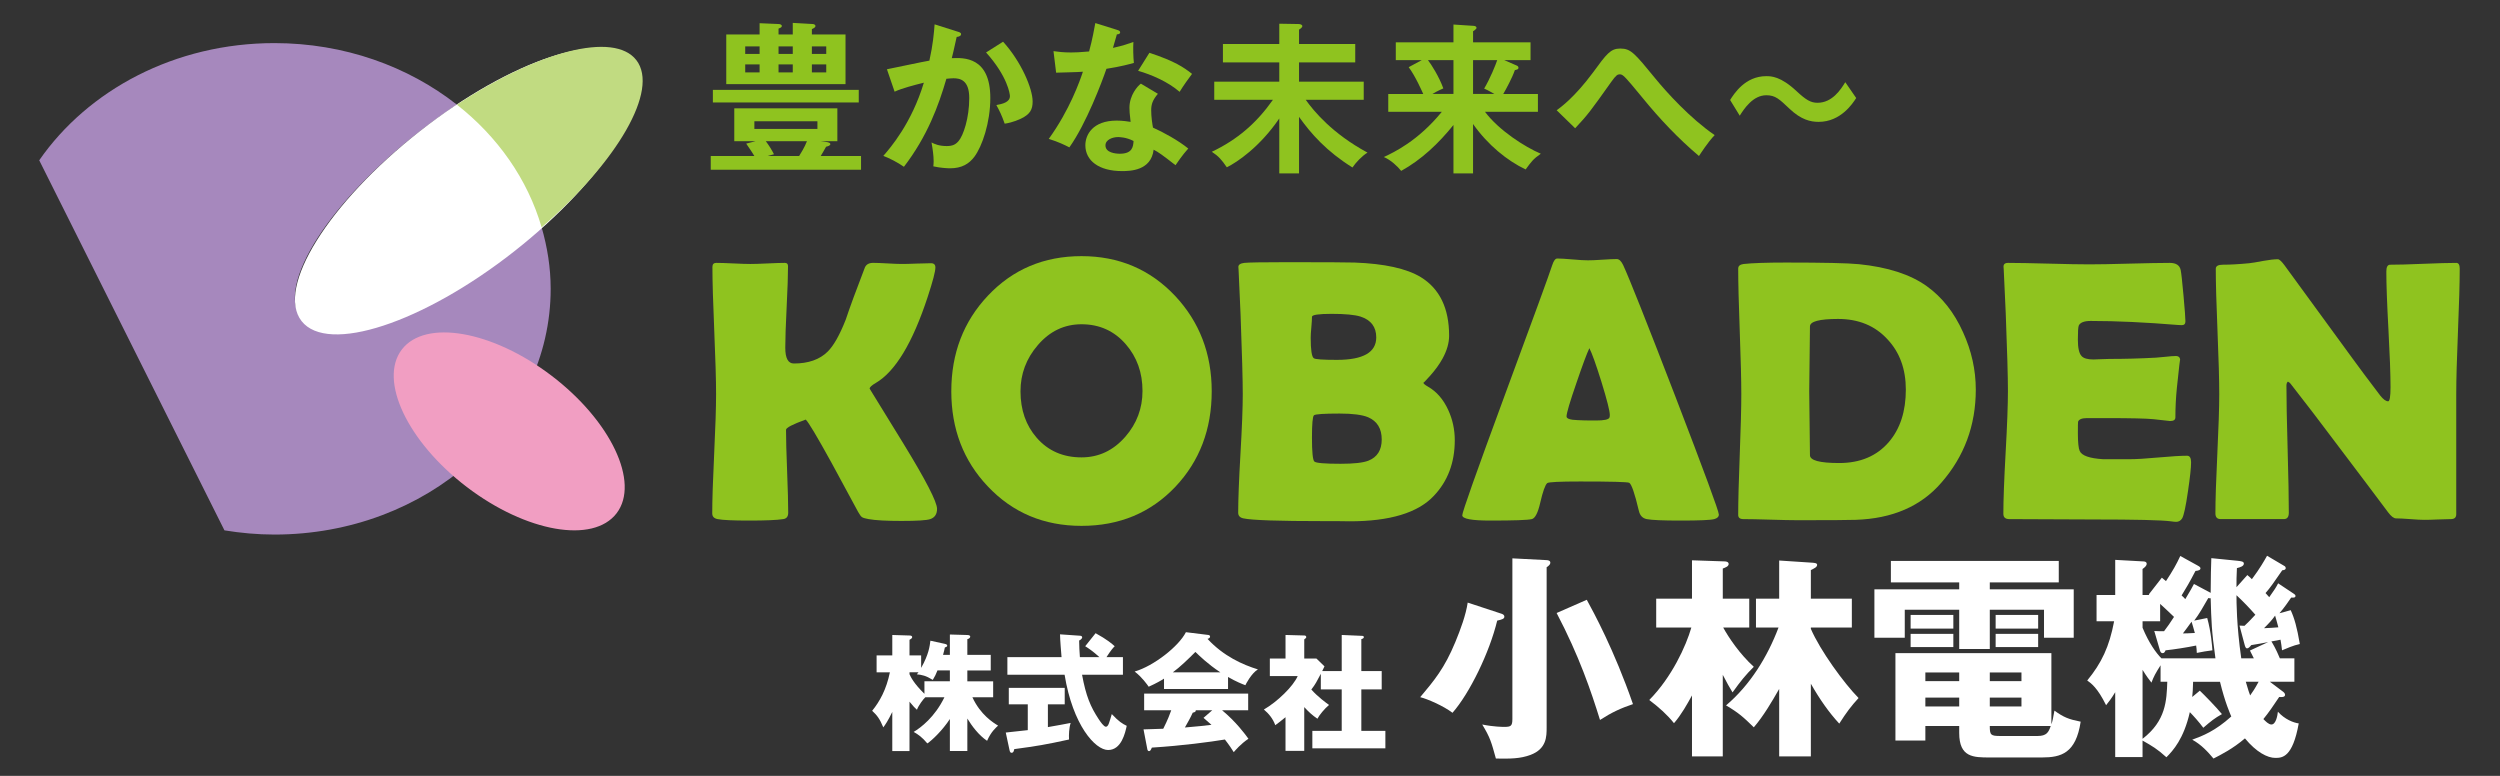 <?xml version="1.0" encoding="utf-8"?>
<!-- Generator: Adobe Illustrator 15.0.0, SVG Export Plug-In  -->
<!DOCTYPE svg PUBLIC "-//W3C//DTD SVG 1.1//EN" "http://www.w3.org/Graphics/SVG/1.1/DTD/svg11.dtd">
<svg version="1.1"
	 xmlns="http://www.w3.org/2000/svg" xmlns:xlink="http://www.w3.org/1999/xlink" xmlns:a="http://ns.adobe.com/AdobeSVGViewerExtensions/3.0/"
	 x="0px" y="0px" width="290px" height="90px" viewBox="-4.55 -2.655 290 90" enable-background="new -4.55 -2.655 290 90"
	 xml:space="preserve">
<rect x="-4.55" y="-2.655" width="290" height="90" fill="#333333" stroke="none"/>
<defs>
</defs>
<path fill="#FFFFFF" d="M107.66,84.463h-2.025V80.75c-0.822,1.277-2.071,2.48-2.614,2.832c-0.602-0.719-1.057-1.041-1.585-1.335
	c0.837-0.5,2.452-1.718,3.567-4.021h-2.217c-0.206,0.19-0.792,0.939-0.969,1.452c-0.22-0.19-0.411-0.382-0.866-0.939v5.726h-1.996
	v-4.536c-0.514,1.057-0.822,1.497-1.042,1.791c-0.411-0.999-0.734-1.409-1.292-1.924c0.881-1.086,1.645-2.465,2.056-4.463h-1.541
	v-1.966h1.82v-2.364l1.996,0.06c0.073,0,0.309,0,0.309,0.19c0,0.088-0.06,0.176-0.309,0.309v1.806h1.351v1.453
	c0.896-1.585,0.999-2.555,1.072-3.156l1.674,0.366c0.205,0.045,0.278,0.118,0.278,0.206c0,0.104-0.073,0.147-0.278,0.221
	c-0.044,0.234-0.06,0.322-0.206,0.851h0.793v-2.362l2.025,0.058c0.206,0,0.338,0.074,0.338,0.191c0,0.132-0.162,0.25-0.338,0.294
	v1.819h2.715v1.807h-2.715v1.262h2.995v1.851h-2.407c0.939,2.04,2.421,2.949,2.98,3.287c-0.236,0.221-0.808,0.69-1.277,1.762
	c-0.955-0.632-1.777-1.732-2.29-2.584V84.463z M100.951,75.552c0.147,0.323,0.5,1.072,1.733,2.275v-1.453h2.951v-1.262h-1.439
	c-0.191,0.499-0.279,0.646-0.543,1.101c-0.807-0.499-1.262-0.588-1.85-0.646c0.06-0.06,0.118-0.147,0.192-0.236h-1.043V75.552z"/>
<path fill="#FFFFFF" d="M117.005,81.689c1.116-0.191,1.981-0.354,2.642-0.484c-0.19,0.572-0.22,1.408-0.19,1.923
	c-2.833,0.616-3.656,0.748-6.356,1.115c-0.03,0.161-0.074,0.426-0.309,0.426c-0.117,0-0.19-0.088-0.234-0.294l-0.44-2.055
	c0.748-0.073,1.585-0.162,2.554-0.279v-2.994h-2.202v-1.908h6.488v1.908h-1.952V81.689z M122.539,70.796
	c1.336,0.733,1.909,1.232,2.217,1.512c-0.161,0.161-0.396,0.396-0.954,1.264h1.908v2.04h-4.742c0.455,2.48,0.984,3.714,1.908,5.122
	c0.221,0.338,0.617,0.911,0.852,0.911c0.22,0,0.322-0.279,0.396-0.515c0.087-0.264,0.191-0.572,0.293-0.953
	c0.808,0.866,1.219,1.114,1.732,1.364c-0.176,0.822-0.616,2.805-2.157,2.805c-1.497,0-4.096-2.878-5.05-8.734h-6.636v-2.04h6.283
	c-0.059-0.749-0.162-1.895-0.177-2.644l2.32,0.161c0.088,0,0.25,0.045,0.25,0.177c0,0.19-0.236,0.323-0.353,0.382
	c0.015,0.616,0.029,1.307,0.088,1.924h2.261c-0.764-0.705-1.293-1.043-1.645-1.264L122.539,70.796z"/>
<path fill="#FFFFFF" d="M137.904,77.27h-7.428v-1.204c-0.294,0.191-0.866,0.528-1.777,0.939c-0.175-0.249-0.792-1.13-1.629-1.761
	c2.231-0.646,5.138-2.95,5.945-4.565l2.613,0.322c0.088,0.016,0.19,0.06,0.19,0.191c0,0.162-0.19,0.234-0.294,0.264
	c1.865,2.012,4.081,2.995,5.843,3.539c-0.778,0.469-1.424,1.761-1.453,1.834c-0.323-0.117-1.072-0.411-2.011-0.954V77.27z
	 M128.098,81.953c0.426-0.014,0.999-0.029,2.29-0.073c0.543-1.072,0.793-1.775,0.926-2.143h-3.143v-1.938h12.067v1.938h-3.024
	c1.629,1.351,2.657,2.759,3.053,3.303c-0.91,0.616-1.512,1.335-1.703,1.556c-0.19-0.309-0.513-0.808-1.027-1.468
	c-1.688,0.279-4.947,0.719-8.471,0.939c-0.117,0.264-0.176,0.41-0.337,0.41c-0.117,0-0.177-0.131-0.191-0.234L128.098,81.953z
	 M137.008,75.332c-1.439-0.939-2.496-1.98-2.892-2.363c-0.851,0.852-1.762,1.733-2.613,2.363H137.008z M136.069,79.737h-1.908
	c0,0.131-0.044,0.22-0.353,0.278c-0.264,0.587-0.587,1.146-0.91,1.718c1.482-0.117,2.363-0.221,3.082-0.309
	c-0.411-0.367-0.646-0.572-0.924-0.808L136.069,79.737z"/>
<path fill="#FFFFFF" d="M151.089,75.186v-4.185l2.393,0.104c0.073,0,0.176,0.044,0.176,0.146c0,0.132-0.147,0.191-0.293,0.235v3.699
	h2.363v2.128h-2.363v4.815h2.789v2.025h-8.471v-2.025h3.406v-4.815h-2.423v-1.806c-0.47,0.882-0.616,1.204-1.101,1.821
	c0.748,0.851,1.746,1.57,2.055,1.791c-0.528,0.439-1.115,1.158-1.35,1.599c-0.617-0.425-0.984-0.763-1.527-1.35v5.079h-2.173v-3.905
	c-0.616,0.5-0.836,0.675-1.188,0.925c-0.264-0.749-0.748-1.336-1.321-1.819c1.556-0.896,3.405-2.688,3.92-3.876h-3.229v-2.04h1.819
	v-2.731l2.173,0.06c0.088,0,0.234,0.028,0.234,0.19c0,0.073-0.058,0.147-0.234,0.265v2.217h1.409l0.939,0.909
	c-0.044,0.088-0.235,0.471-0.264,0.544H151.089z"/>
<path fill="#FFFFFF" d="M169.602,68.53c0.151,0.05,0.353,0.126,0.353,0.353s-0.226,0.326-0.83,0.453
	c-0.881,3.672-3.195,8.428-5.184,10.693c-1.057-0.806-2.918-1.61-3.748-1.813c1.609-1.912,2.818-3.347,4.075-6.391
	c0.604-1.459,1.233-3.17,1.435-4.579L169.602,68.53z M174.784,62.316c0.227,0,0.504,0.05,0.504,0.302
	c0,0.175-0.125,0.326-0.428,0.528v18.593c0,1.032,0,2.466-1.861,3.171c-1.208,0.452-2.34,0.452-4.025,0.427
	c-0.529-1.912-0.655-2.415-1.586-3.949c1.359,0.276,2.391,0.276,2.566,0.276c0.755,0,0.932-0.102,0.932-0.906V62.114L174.784,62.316
	z M179.516,66.919c0.755,1.384,3.17,5.786,5.358,12.103c-1.408,0.479-2.415,0.931-3.824,1.837
	c-1.031-3.322-2.415-7.423-5.032-12.405L179.516,66.919z"/>
<path fill="#FFFFFF" d="M195.293,85.084h-3.572v-7.069c-0.528,0.957-1.233,2.239-2.089,3.221c-0.78-0.981-1.71-1.812-2.868-2.692
	c2.616-2.642,4.277-6.29,4.882-8.403h-4.077v-3.347h4.152V62.34l3.749,0.126c0.15,0,0.503,0.024,0.503,0.302
	c0,0.276-0.353,0.402-0.68,0.528v3.497h3.07v3.347h-3.021c0.63,1.157,1.912,3.069,3.549,4.554c-0.981,0.981-1.485,1.61-2.467,2.97
	c-0.477-0.806-0.528-0.882-1.132-2.039V85.084z M199.143,70.14v-3.347h2.692v-4.428l3.824,0.252
	c0.227,0.024,0.579,0.024,0.579,0.251c0,0.277-0.378,0.428-0.729,0.604v3.321h4.755v3.347h-4.755v0.15
	c1.081,2.517,3.85,6.315,5.535,8.026c-0.855,0.932-1.408,1.66-2.24,2.969c-1.207-1.309-2.264-2.817-3.295-4.629v8.428h-3.674V77.26
	c-0.831,1.46-1.836,3.17-2.943,4.454c-1.208-1.184-1.762-1.686-3.221-2.542c2.793-2.364,4.805-5.636,6.088-9.032H199.143z"/>
<path fill="#FFFFFF" d="M226.266,65.711h9.736v5.611h-3.447v-3.246h-6.289v4.554h-3.548v-4.554h-6.315v3.246h-3.522v-5.611h9.838
	v-0.805h-7.926v-2.491h19.475v2.491h-8.001V65.711z M226.266,85.211c-1.888,0-3.548,0-3.548-2.844v-0.806h-3.926v1.688h-3.472
	V73.109h18.091v8.253c0.125-0.328,0.201-0.705,0.353-1.585c1.081,0.78,1.66,1.006,3.044,1.282c-0.554,3.674-2.265,4.152-4.504,4.152
	H226.266z M222.038,68.68v1.585h-4.956V68.68H222.038z M222.038,70.87v1.534h-4.956V70.87H222.038z M222.718,75.348h-3.926v1.007
	h3.926V75.348z M222.718,78.267h-3.926v1.031h3.926V78.267z M226.266,76.355h3.673v-1.007h-3.673V76.355z M226.266,79.298h3.673
	v-1.031h-3.673V79.298z M231.801,82.72c1.057,0,1.282-0.428,1.534-1.158h-7.069c0,1.058,0.1,1.158,1.258,1.158H231.801z
	 M231.876,68.68v1.585h-4.932V68.68H231.876z M231.876,70.87v1.534h-4.932V70.87H231.876z"/>
<path fill="#FFFFFF" d="M261.172,68.126c0.428,0.932,0.729,1.988,1.057,3.926c-0.729,0.15-1.585,0.528-2.063,0.73
	c-0.051-0.529-0.101-0.756-0.177-1.233c-0.201,0.05-0.453,0.1-1.057,0.201c0.151,0.252,0.504,0.805,0.982,1.962h1.685v2.718h-2.843
	l1.435,1.082c0.15,0.101,0.327,0.251,0.327,0.428c0,0.302-0.429,0.276-0.68,0.252c-0.68,1.031-1.258,1.861-1.836,2.565
	c0.25,0.252,0.604,0.63,0.93,0.63c0.528,0,0.705-1.032,0.756-1.485c0.779,0.881,1.812,1.283,2.415,1.358
	c-0.705,3.951-1.912,4.001-2.718,4.001c-0.906,0-2.189-0.653-3.521-2.264c-1.41,1.207-2.769,1.887-3.649,2.339
	c-0.653-0.78-1.408-1.61-2.466-2.188c1.183-0.428,2.668-1.007,4.529-2.692c-0.126-0.302-0.729-1.636-1.309-4.025h-3.12
	c-0.024,0.855-0.05,1.358-0.101,1.762l0.881-0.73c0.504,0.479,1.862,1.862,2.566,2.718c-0.855,0.478-1.258,0.805-2.163,1.585
	c-0.504-0.68-1.158-1.409-1.561-1.812c-0.705,3.095-1.938,4.453-2.717,5.233c-1.082-0.981-1.661-1.309-2.769-1.937v1.911h-3.17
	v-7.522c-0.453,0.754-0.755,1.132-1.057,1.509c-1.006-2.037-1.736-2.541-2.189-2.867c1.661-2.014,2.566-3.926,3.12-6.869h-2.038
	v-3.044h2.164V62.29l3.22,0.177c0.151,0,0.429,0.024,0.429,0.276c0,0.227-0.202,0.403-0.479,0.604v3.021h0.78l-0.05-0.077
	l1.51-1.937c0.251,0.201,0.302,0.252,0.477,0.403c0.806-1.233,1.209-1.938,1.662-2.919l1.962,1.082
	c0.276,0.15,0.377,0.227,0.377,0.352c0,0.201-0.252,0.276-0.578,0.302c-0.679,1.309-1.082,1.988-1.61,2.844
	c0.126,0.101,0.326,0.302,0.428,0.427c0.654-1.082,0.78-1.333,1.007-1.761l1.938,1.032c0-1.888,0.05-3.07,0.075-4.025l3.019,0.302
	c0.428,0.05,0.755,0.075,0.755,0.326c0,0.302-0.402,0.429-0.805,0.528c-0.051,0.957-0.051,1.485-0.051,2.214l1.259-1.408
	c0.226,0.176,0.377,0.326,0.528,0.478c0.955-1.283,1.408-2.088,1.761-2.717l1.962,1.157c0.102,0.05,0.202,0.125,0.202,0.276
	c0,0.202-0.202,0.227-0.402,0.252c-1.007,1.459-1.385,2.013-1.938,2.642c0.227,0.252,0.303,0.327,0.429,0.479
	c0.628-0.881,0.805-1.158,1.031-1.61l1.812,1.207c0.126,0.075,0.201,0.152,0.201,0.252c0,0.201-0.176,0.201-0.353,0.201h-0.15
	c-0.201,0.303-0.881,1.284-1.359,1.813L261.172,68.126z M245.346,70.542c0.403,0.025,0.78,0.025,1.133,0.025
	c0.353-0.453,0.755-1.032,1.157-1.661c-0.453-0.453-1.309-1.232-1.61-1.51v2.014h-2.038v0.755c0.73,1.761,1.561,2.918,2.188,3.547
	h6.266c-0.453-3.17-0.478-4.377-0.553-6.969c-0.102,0-0.177,0-0.277-0.025c-0.528,0.931-1.106,1.938-1.635,2.617l1.509-0.302
	c0.453,1.61,0.578,3.346,0.604,3.749c-0.629,0.074-1.183,0.175-1.811,0.301c-0.025-0.402-0.025-0.578-0.076-0.855
	c-1.107,0.227-2.566,0.453-3.548,0.555c-0.075,0.175-0.15,0.326-0.327,0.326c-0.227,0-0.276-0.176-0.326-0.326L245.346,70.542z
	 M243.987,83.047c2.717-2.089,2.793-4.454,2.868-6.617h-0.779v-1.912c-0.604,0.956-0.78,1.283-1.058,2.013
	c-0.326-0.428-0.553-0.704-1.031-1.484V83.047z M248.668,70.819c0.377,0,0.478,0,1.384-0.05c-0.051-0.227-0.327-1.132-0.379-1.309
	C249.347,69.914,248.944,70.467,248.668,70.819z M255.234,69.914c0.326,0.025,0.428,0.025,0.578,0.025
	c0.403-0.377,0.58-0.554,1.259-1.283c-0.679-0.78-1.459-1.586-2.189-2.265c0,0.729,0,3.473,0.554,7.321h1.459
	c-0.101-0.227-0.15-0.326-0.452-0.905l2.113-0.981c-0.328,0.075-1.61,0.302-1.963,0.352c-0.15,0.202-0.327,0.378-0.479,0.378
	c-0.176,0-0.226-0.227-0.276-0.378L255.234,69.914z M255.964,76.43c0.277,0.956,0.402,1.333,0.504,1.585
	c0.251-0.352,0.553-0.78,0.98-1.585H255.964z M258.077,70.215c0.479-0.025,1.208-0.05,1.661-0.101
	c-0.151-0.553-0.252-0.956-0.377-1.358C259.009,69.259,258.682,69.612,258.077,70.215z"/>
<path fill="#A688BD" d="M30.381,34.261c-2.959-3.849,3.343-13.671,14.084-21.935c1.324-1.018,2.661-1.967,3.979-2.844
	c-5.648-4.43-13.046-7.137-21.166-7.137C15.729,2.346,5.648,7.791,0,15.939l21.487,42.928c1.881,0.305,3.813,0.487,5.792,0.487
	c17.702,0,32.049-12.762,32.049-28.506c0-2.469-0.39-4.851-1.049-7.133c-0.986,0.851-2.007,1.706-3.091,2.537
	C44.453,34.519,33.34,38.105,30.381,34.261z"/>
<path fill="#FFFFFF" d="M30.435,34.595c-3.02-3.854,3.117-13.717,13.71-22.026c10.591-8.32,21.634-11.95,24.658-8.103
	c3.026,3.851-3.113,13.72-13.708,22.039C44.507,34.823,33.465,38.451,30.435,34.595z"/>
<path fill="#C1DB81" d="M69.271,4.327C66.68,0.952,57.82,3.295,48.444,9.482c4.731,3.712,8.206,8.636,9.834,14.233
	C67.087,16.074,71.933,7.788,69.271,4.327z"/>
<path fill="#F19EC2" d="M66.979,56.88c-2.719,3.563-10.495,2.201-17.376-3.04c-6.875-5.24-10.259-12.38-7.546-15.944
	c2.718-3.566,10.5-2.207,17.381,3.036C66.313,46.171,69.696,53.31,66.979,56.88z"/>
<path fill="#8FC31F" d="M91.2,13.796c0.418,0.058,0.57,0.132,0.57,0.265c0,0.191-0.342,0.265-0.493,0.302
	c-0.304,0.551-0.378,0.667-0.625,1.08h4.679v1.594H77.896v-1.594h5.06c-0.188-0.302-0.548-0.89-0.948-1.44l1.099-0.281h-2.481V9.914
	h11.958v3.808H90.63L91.2,13.796z M95.066,9.231H78.143V7.769h16.923V9.231z M87.411,1.345V0l2.312,0.132
	c0.132,0,0.323,0.08,0.323,0.228c0,0.153-0.191,0.265-0.418,0.36v0.625h3.903v5.762H79.697V1.345h3.866V0.037l2.198,0.095
	c0.151,0,0.379,0.059,0.379,0.228c0,0.132-0.093,0.19-0.379,0.302v0.683H87.411z M83.563,3.601V2.728h-1.668v0.874H83.563z
	 M81.895,4.814v0.927h1.668V4.814H81.895z M90.271,11.408h-7.314v0.89h7.314V11.408z M88.149,15.443
	c0.169-0.265,0.662-1.059,0.908-1.721h-4.774c0.379,0.508,0.665,0.964,0.948,1.515l-0.757,0.207H88.149z M87.411,3.601V2.728h-1.65
	v0.874H87.411z M85.761,4.814v0.927h1.65V4.814H85.761z M91.295,3.601V2.728h-1.668v0.874H91.295z M89.627,4.814v0.927h1.668V4.814
	H89.627z"/>
<path fill="#8FC31F" d="M106.556,1.022c0.19,0.058,0.381,0.116,0.381,0.286c0,0.132-0.114,0.286-0.514,0.323
	c-0.32,1.499-0.474,2.081-0.566,2.462c1.363-0.058,4.47-0.19,4.47,4.624c0,2.844-0.945,5.608-1.856,6.821
	c-0.606,0.794-1.422,1.33-2.823,1.33c-0.228,0-1.117-0.037-1.933-0.228c0.019-0.17,0.037-0.345,0.037-0.588
	c0-0.662-0.114-1.441-0.246-2.182c0.342,0.175,0.853,0.418,1.764,0.418c0.662,0,1.022-0.169,1.363-0.567
	c0.569-0.646,1.25-2.69,1.25-5.004c0-2.103-1.08-2.293-1.837-2.293c-0.228,0-0.588,0.037-0.816,0.059
	c-0.908,3.125-2.198,6.651-4.925,10.21c-0.721-0.508-1.687-1.001-2.389-1.266c0.797-0.911,3.278-3.771,4.7-8.49
	c-1.139,0.281-2.577,0.662-3.392,1.043l-0.89-2.6c0.776-0.148,4.223-0.89,4.925-1.001c0.418-1.859,0.532-3.241,0.606-4.21
	L106.556,1.022z M111.806,2.182c2.103,2.309,3.429,5.439,3.429,6.932c0,0.932-0.283,1.478-1.345,1.991
	c-0.172,0.074-0.89,0.435-1.896,0.588c-0.341-0.969-0.588-1.478-0.966-2.161c0.702-0.132,1.573-0.323,1.573-1.043
	c0-0.207-0.246-2.256-2.767-5.058L111.806,2.182z"/>
<path fill="#8FC31F" d="M117.655,3.278c0.551,0.074,1.099,0.153,2.047,0.153c0.492,0,1.006-0.021,2.083-0.116
	c0.418-1.552,0.569-2.5,0.721-3.294l2.539,0.794c0.246,0.074,0.342,0.154,0.342,0.286c0,0.207-0.265,0.228-0.379,0.228
	c-0.077,0.243-0.397,1.345-0.455,1.573c1.194-0.265,1.763-0.477,2.37-0.683c-0.04,0.662-0.019,1.721,0.056,2.425
	c-0.474,0.132-1.478,0.418-3.183,0.683c-0.511,1.494-2.331,6.345-4.3,9.114c-0.514-0.265-1.29-0.646-2.389-0.985
	c2.426-3.357,3.601-6.71,3.959-7.791c-0.662,0.059-2.14,0.074-3.106,0.111L117.655,3.278z M129.765,8.225
	c-0.606,0.72-0.776,1.213-0.776,1.912c0,0.779,0.132,1.615,0.209,2.013c1.154,0.508,2.955,1.494,4.091,2.425
	c-0.625,0.683-1.345,1.721-1.478,1.933c-1.61-1.25-1.933-1.478-2.539-1.801c-0.284,2.442-2.728,2.484-3.676,2.484
	c-2.653,0-4.244-1.197-4.244-2.998c0-1.212,0.852-2.859,3.638-2.859c0.662,0,1.269,0.095,1.61,0.148
	c-0.114-0.89-0.133-1.361-0.133-1.647c0-1.44,0.948-2.521,1.327-2.786L129.765,8.225z M125.142,13.245
	c-0.606,0-1.459,0.286-1.459,0.969c0,0.853,1.175,0.964,1.668,0.964c1.44,0,1.554-0.794,1.591-1.478
	C126.071,13.245,125.255,13.245,125.142,13.245z M128.78,3.469c2.937,0.964,4.017,1.706,4.946,2.447
	c-0.378,0.508-0.966,1.303-1.44,2.082c-1.382-1.192-3.278-1.992-4.814-2.441L128.78,3.469z"/>
<path fill="#8FC31F" d="M146.137,17.456h-2.29v-6.371c-2.256,3.32-4.928,5.1-6.085,5.667c-0.644-0.927-0.945-1.271-1.742-1.8
	c2.976-1.419,5.174-3.315,7.088-6.027h-6.805V6.821h7.544V4.586h-6.538v-2.14h6.538V0.095l2.234,0.037
	c0.246,0,0.438,0.096,0.438,0.249c0,0.148-0.246,0.323-0.382,0.397v1.668h6.52v2.14h-6.52v2.235h7.505v2.103h-6.727
	c0.93,1.308,3.069,3.908,7.163,6.122c-0.625,0.381-1.345,1.139-1.742,1.727c-3.014-1.875-4.814-3.924-6.199-5.874V17.456z"/>
<path fill="#8FC31F" d="M166.325,17.456h-2.274v-5.614c-1.706,2.124-3.697,4.02-6.064,5.328c-0.437-0.551-1.213-1.271-2.01-1.61
	c1.176-0.551,3.962-1.859,6.729-5.249h-6.217V8.246h4.057c-0.096-0.211-0.893-2.049-1.688-3.108l1.515-0.816h-3.011V2.256h6.689
	V0.191l2.349,0.153c0.15,0.016,0.323,0.053,0.323,0.244c0,0.058-0.04,0.117-0.114,0.169c-0.096,0.095-0.172,0.154-0.283,0.212v1.287
	h6.667v2.065h-3.05l1.44,0.625c0.095,0.037,0.209,0.117,0.209,0.249c0,0.207-0.169,0.223-0.416,0.281
	c-0.304,0.89-1.024,2.219-1.348,2.77h4.02v2.065h-6.141c1.592,2.14,4.643,4.094,6.479,4.867c-0.89,0.609-1.117,0.948-1.761,1.822
	c-2.124-1.006-4.377-2.823-6.101-5.27V17.456z M164.051,8.246V4.321h-2.958c0.399,0.514,1.289,1.912,1.782,3.278
	c-0.702,0.302-1.136,0.567-1.269,0.646H164.051z M166.325,4.321v3.924h2.481c-0.284-0.153-0.758-0.439-1.194-0.625
	c0.701-1.176,1.326-2.733,1.517-3.3H166.325z"/>
<path fill="#8FC31F" d="M176.024,10.136c0.492-0.36,2.087-1.515,4.208-4.374c1.591-2.182,2.047-2.786,3.164-2.786
	c1.231,0,1.649,0.514,4.112,3.521c1.289,1.573,3.998,4.57,6.842,6.52c-0.815,0.853-1.631,2.145-1.821,2.425
	c-2.404-2.028-4.565-4.316-6.557-6.763c-0.72-0.874-1.894-2.314-2.216-2.542c-0.133-0.111-0.246-0.169-0.416-0.169
	c-0.246,0-0.418,0.079-0.985,0.874c-2.37,3.336-2.711,3.808-4.188,5.381L176.024,10.136z"/>
<path fill="#8FC31F" d="M210.769,8.717c-0.416,0.646-1.798,2.764-4.358,2.764c-0.945,0-2.026-0.244-3.371-1.515
	c-1.194-1.133-1.649-1.573-2.693-1.573c-1.552,0-2.576,1.557-3.087,2.373l-1.117-1.822c0.474-0.757,1.761-2.765,4.186-2.765
	c0.551,0,1.668,0,3.524,1.743c1.081,1.001,1.632,1.345,2.426,1.345c1.727,0,2.712-1.557,3.223-2.389L210.769,8.717z"/>
<path fill="#8FC31F" d="M104.148,56.375c0,0.608-0.262,1.006-0.784,1.186c-0.424,0.144-1.539,0.212-3.347,0.212
	c-1.737,0-3.008-0.068-3.813-0.212c-0.381-0.068-0.633-0.143-0.752-0.222c-0.12-0.074-0.273-0.275-0.456-0.604
	c-1.03-1.891-2.055-3.781-3.072-5.677c-1.681-3.051-2.682-4.729-3.008-5.042c-1.525,0.551-2.288,0.948-2.288,1.187
	c0,1.06,0.042,2.658,0.127,4.798c0.084,2.14,0.127,3.75,0.127,4.819c0,0.439-0.191,0.688-0.572,0.741
	c-0.733,0.117-2.063,0.17-3.982,0.17c-1.835,0-3.05-0.053-3.644-0.17c-0.41-0.084-0.614-0.302-0.614-0.656
	c0-1.525,0.074-3.823,0.223-6.906c0.148-3.077,0.222-5.386,0.222-6.927c0-1.637-0.072-4.099-0.212-7.383
	c-0.14-3.283-0.212-5.74-0.212-7.382c0-0.308,0.148-0.467,0.445-0.467c0.437,0,1.099,0.021,1.981,0.063
	c0.881,0.043,1.543,0.064,1.98,0.064c0.453,0,1.123-0.021,2.013-0.064c0.89-0.042,1.554-0.063,1.991-0.063
	c0.241,0,0.36,0.128,0.36,0.382c0,1.049-0.053,2.627-0.159,4.734c-0.106,2.113-0.159,3.691-0.159,4.734
	c0,1.219,0.331,1.822,0.996,1.822c1.681,0,2.987-0.456,3.918-1.377c0.691-0.678,1.391-1.912,2.098-3.707
	c0.453-1.367,1.194-3.39,2.224-6.059c0.156-0.35,0.474-0.53,0.953-0.53c0.368,0,0.921,0.021,1.663,0.063
	c0.741,0.043,1.295,0.064,1.663,0.064c0.382,0,0.951-0.011,1.706-0.043c0.755-0.026,1.316-0.042,1.684-0.042
	c0.339,0,0.508,0.164,0.508,0.487c0,0.466-0.296,1.604-0.89,3.41c-1.75,5.339-3.763,8.675-6.038,9.999
	c-0.466,0.27-0.699,0.487-0.699,0.656c0-0.011,1.303,2.108,3.909,6.355C102.846,53.044,104.148,55.57,104.148,56.375z"/>
<path fill="#8FC31F" d="M136.009,42.733c0,4.406-1.406,8.103-4.216,11.079c-2.868,3.023-6.495,4.533-10.889,4.533
	c-4.363,0-7.986-1.525-10.867-4.576c-2.825-2.976-4.236-6.656-4.236-11.036c0-4.391,1.411-8.082,4.236-11.079
	c2.881-3.062,6.504-4.597,10.867-4.597c4.335,0,7.952,1.535,10.846,4.597C134.589,34.677,136.009,38.369,136.009,42.733z
	 M127.98,42.691c0-2.119-0.644-3.92-1.928-5.402c-1.342-1.552-3.058-2.33-5.148-2.33c-1.991,0-3.678,0.805-5.063,2.415
	c-1.343,1.557-2.013,3.342-2.013,5.359c0,2.161,0.628,3.961,1.886,5.401c1.326,1.515,3.058,2.267,5.189,2.267
	c1.992,0,3.687-0.794,5.084-2.394C127.315,46.482,127.98,44.713,127.98,42.691z"/>
<path fill="#8FC31F" d="M164.204,48.41c0,2.601-0.813,4.756-2.437,6.461c-1.851,1.965-5.097,2.945-9.744,2.945
	c-0.353,0-0.86-0.006-1.525-0.021c-0.678,0-1.179,0-1.504,0c-5.211,0-8.312-0.105-9.3-0.317c-0.41-0.085-0.614-0.302-0.614-0.657
	c0-1.509,0.087-3.797,0.265-6.863c0.178-3.062,0.265-5.359,0.265-6.885c0-1.637-0.085-4.713-0.254-9.236
	c-0.042-1.154-0.119-2.892-0.233-5.211l-0.021-0.297c-0.013-0.265,0.209-0.429,0.667-0.487c0.458-0.053,2.095-0.084,4.904-0.084
	c4.504,0,7.139,0.016,7.901,0.042c3.474,0.127,6.037,0.693,7.689,1.694c2.19,1.346,3.284,3.612,3.284,6.8
	c0,0.837-0.255,1.717-0.763,2.648c-0.368,0.667-0.848,1.329-1.44,1.991c-0.522,0.583-0.784,0.848-0.784,0.805
	c0,0.101,0.183,0.255,0.551,0.467c0.987,0.566,1.766,1.461,2.33,2.69C163.95,45.996,164.204,47.17,164.204,48.41z M155.095,36.484
	c0-1.213-0.606-2.018-1.821-2.415c-0.678-0.212-1.793-0.317-3.347-0.317c-1.525,0-2.288,0.116-2.288,0.339
	c0,0.27-0.024,0.678-0.074,1.218c-0.051,0.545-0.074,0.953-0.074,1.218c0,1.414,0.119,2.203,0.36,2.373
	c0.156,0.127,1.051,0.19,2.689,0.19C153.578,39.089,155.095,38.22,155.095,36.484z M155.73,48.326c0-1.271-0.529-2.129-1.589-2.585
	c-0.678-0.28-1.779-0.424-3.305-0.424c-1.821,0-2.81,0.069-2.966,0.201c-0.156,0.138-0.232,1.001-0.232,2.596
	c0,1.668,0.093,2.59,0.275,2.765c0.183,0.18,1.199,0.265,3.05,0.265c1.525,0,2.598-0.117,3.221-0.36
	C155.214,50.375,155.73,49.554,155.73,48.326z"/>
<path fill="#8FC31F" d="M194.836,57.032c0,0.254-0.178,0.435-0.53,0.529c-0.424,0.117-1.736,0.17-3.939,0.17
	c-2.021,0-3.318-0.053-3.898-0.17c-0.479-0.095-0.783-0.413-0.91-0.953c-0.479-2.033-0.855-3.119-1.123-3.262
	c-0.226-0.096-2.118-0.148-5.678-0.148c-2.401,0-3.678,0.063-3.834,0.19c-0.241,0.228-0.508,0.985-0.805,2.267
	c-0.268,1.176-0.594,1.812-0.975,1.906c-0.479,0.117-2.089,0.17-4.83,0.17c-2.16,0-3.241-0.201-3.241-0.614
	c0-0.365,1.597-4.878,4.788-13.536c3.461-9.363,5.338-14.511,5.635-15.443c0.169-0.535,0.368-0.805,0.593-0.805
	c0.382,0,0.972,0.037,1.769,0.105c0.798,0.074,1.396,0.106,1.791,0.106c0.381,0,0.942-0.021,1.684-0.074
	c0.741-0.048,1.295-0.074,1.663-0.074c0.268,0,0.517,0.232,0.741,0.699c0.691,1.482,2.712,6.566,6.059,15.252
	C193.154,52.09,194.836,56.651,194.836,57.032z M179.816,37.734c-0.297,0.625-0.797,1.97-1.504,4.046
	c-0.763,2.203-1.144,3.495-1.144,3.876c0,0.255,0.423,0.397,1.271,0.424c0.437,0.032,1.157,0.043,2.161,0.043
	c0.932,0,1.448-0.111,1.546-0.339c0.029-0.069,0.042-0.17,0.042-0.297c0-0.466-0.325-1.748-0.974-3.855
	C180.579,39.598,180.113,38.3,179.816,37.734z"/>
<path fill="#8FC31F" d="M224.642,42.542c0,4.151-1.335,7.753-4.004,10.804c-2.359,2.728-5.67,4.162-9.936,4.3
	c-0.818,0.032-3.071,0.043-6.758,0.043c-0.691,0-1.734-0.021-3.124-0.064c-1.391-0.042-2.434-0.063-3.125-0.063
	c-0.41,0-0.614-0.158-0.614-0.486c0-1.552,0.061-3.888,0.18-7.002s0.181-5.444,0.181-7.001c0-1.62-0.062-4.057-0.181-7.298
	s-0.18-5.667-0.18-7.276c0-0.297,0.204-0.472,0.614-0.529c1.004-0.111,2.648-0.17,4.936-0.17c4.351,0,7.169,0.063,8.452,0.19
	c3.348,0.339,5.967,1.187,7.859,2.542c1.779,1.271,3.186,3.051,4.216,5.339C224.146,38.03,224.642,40.254,224.642,42.542z
	 M216.527,42.542c0-2.384-0.712-4.332-2.139-5.847c-1.441-1.568-3.348-2.352-5.72-2.352c-2.175,0-3.263,0.291-3.263,0.868
	c0,0.837-0.013,2.087-0.042,3.761c-0.029,1.673-0.043,2.929-0.043,3.76c0,0.821,0.014,2.055,0.043,3.696
	c0.029,1.647,0.042,2.887,0.042,3.718c0,0.609,1.131,0.911,3.39,0.911c2.443,0,4.363-0.811,5.762-2.437
	C215.871,47.086,216.527,45.058,216.527,42.542z"/>
<path fill="#8FC31F" d="M249.616,50.973c0,0.609-0.119,1.727-0.359,3.347c-0.255,1.77-0.479,2.818-0.678,3.157
	c-0.17,0.27-0.403,0.402-0.699,0.402c-0.127,0-0.34-0.021-0.636-0.063c-1.03-0.138-4.038-0.212-9.024-0.212
	c-1.088,0-2.703-0.006-4.852-0.021c-2.146-0.011-3.757-0.021-4.829-0.021c-0.466,0-0.699-0.201-0.699-0.614
	c0-1.578,0.087-3.956,0.265-7.128c0.178-3.167,0.265-5.545,0.265-7.128c0-1.61-0.085-4.607-0.254-9.004
	c-0.042-1.128-0.119-2.817-0.233-5.063l-0.021-0.297c-0.029-0.322,0.147-0.487,0.529-0.487c1.046,0,2.616,0.032,4.714,0.085
	c2.097,0.059,3.667,0.085,4.713,0.085c1.03,0,2.584-0.026,4.66-0.085c2.076-0.053,3.631-0.085,4.66-0.085
	c0.734,0,1.157,0.275,1.271,0.826c0.071,0.329,0.18,1.313,0.328,2.955c0.148,1.647,0.223,2.648,0.223,2.998
	c0,0.297-0.141,0.444-0.424,0.444c-0.085,0-0.232-0.005-0.445-0.021c-3.757-0.308-7.131-0.467-10.125-0.467
	c-0.75,0-1.208,0.181-1.377,0.53c-0.071,0.169-0.106,0.715-0.106,1.631c0,0.964,0.141,1.6,0.424,1.906
	c0.241,0.271,0.699,0.402,1.377,0.402c0.141,0,0.416-0.01,0.826-0.031c0.411-0.021,0.749-0.032,1.017-0.032
	c1.779,0,3.58-0.047,5.402-0.147c0.156-0.011,0.543-0.048,1.165-0.106c0.479-0.053,0.86-0.085,1.144-0.085
	c0.339,0,0.509,0.164,0.509,0.487c0-0.296-0.127,0.784-0.382,3.241c-0.113,1.134-0.169,2.262-0.169,3.39
	c0,0.286-0.204,0.424-0.614,0.424l-1.906-0.212c-0.806-0.085-2.641-0.127-5.508-0.127h-2.246c-0.58,0-0.919,0.143-1.017,0.424
	c-0.013,0.073-0.021,0.508-0.021,1.313c0,1.075,0.071,1.77,0.212,2.076c0.241,0.54,1.145,0.858,2.712,0.953
	c-0.029,0,1.003,0,3.093,0c0.749,0,1.861-0.063,3.336-0.201c1.476-0.132,2.582-0.201,3.315-0.201
	C249.46,50.21,249.616,50.465,249.616,50.973z"/>
<path fill="#8FC31F" d="M280.777,28.498c0,1.609-0.065,4.03-0.201,7.255c-0.135,3.23-0.201,5.656-0.201,7.277v13.96
	c0,0.381-0.204,0.571-0.614,0.571c-0.339,0-0.85,0.017-1.535,0.043c-0.687,0.031-1.197,0.042-1.536,0.042
	c-0.368,0-0.919-0.026-1.652-0.085c-0.733-0.053-1.284-0.084-1.652-0.084c-0.254,0-0.559-0.233-0.911-0.699
	c-1.017-1.366-3.305-4.406-6.863-9.109c-0.975-1.313-2.457-3.246-4.449-5.804c-0.055-0.085-0.161-0.17-0.317-0.255
	c-0.113,0.101-0.169,0.255-0.169,0.466c0,1.643,0.045,4.1,0.138,7.372c0.093,3.278,0.138,5.735,0.138,7.372
	c0,0.498-0.191,0.741-0.572,0.741h-7.33c-0.41,0-0.613-0.217-0.613-0.656c0-1.525,0.074-3.823,0.222-6.906
	c0.148-3.077,0.223-5.386,0.223-6.927c0-1.62-0.066-4.052-0.201-7.287c-0.135-3.23-0.201-5.656-0.201-7.266
	c0-0.308,0.275-0.467,0.826-0.467c0.818,0,1.829-0.053,3.029-0.169c0.283-0.026,0.839-0.116,1.673-0.275
	c0.707-0.127,1.264-0.19,1.674-0.19c0.17,0,0.432,0.243,0.784,0.72l7.901,10.825c0.707,0.975,1.771,2.404,3.198,4.279
	c0.353,0.439,0.657,0.656,0.911,0.656c0.183,0,0.275-0.551,0.275-1.652c0-1.482-0.082-3.712-0.243-6.694
	c-0.162-2.976-0.244-5.216-0.244-6.715c0-0.52,0.148-0.784,0.445-0.784c0.847,0,2.126-0.031,3.834-0.105
	c1.708-0.069,2.987-0.106,3.834-0.106C280.643,27.84,280.777,28.063,280.777,28.498z"/>
</svg>
